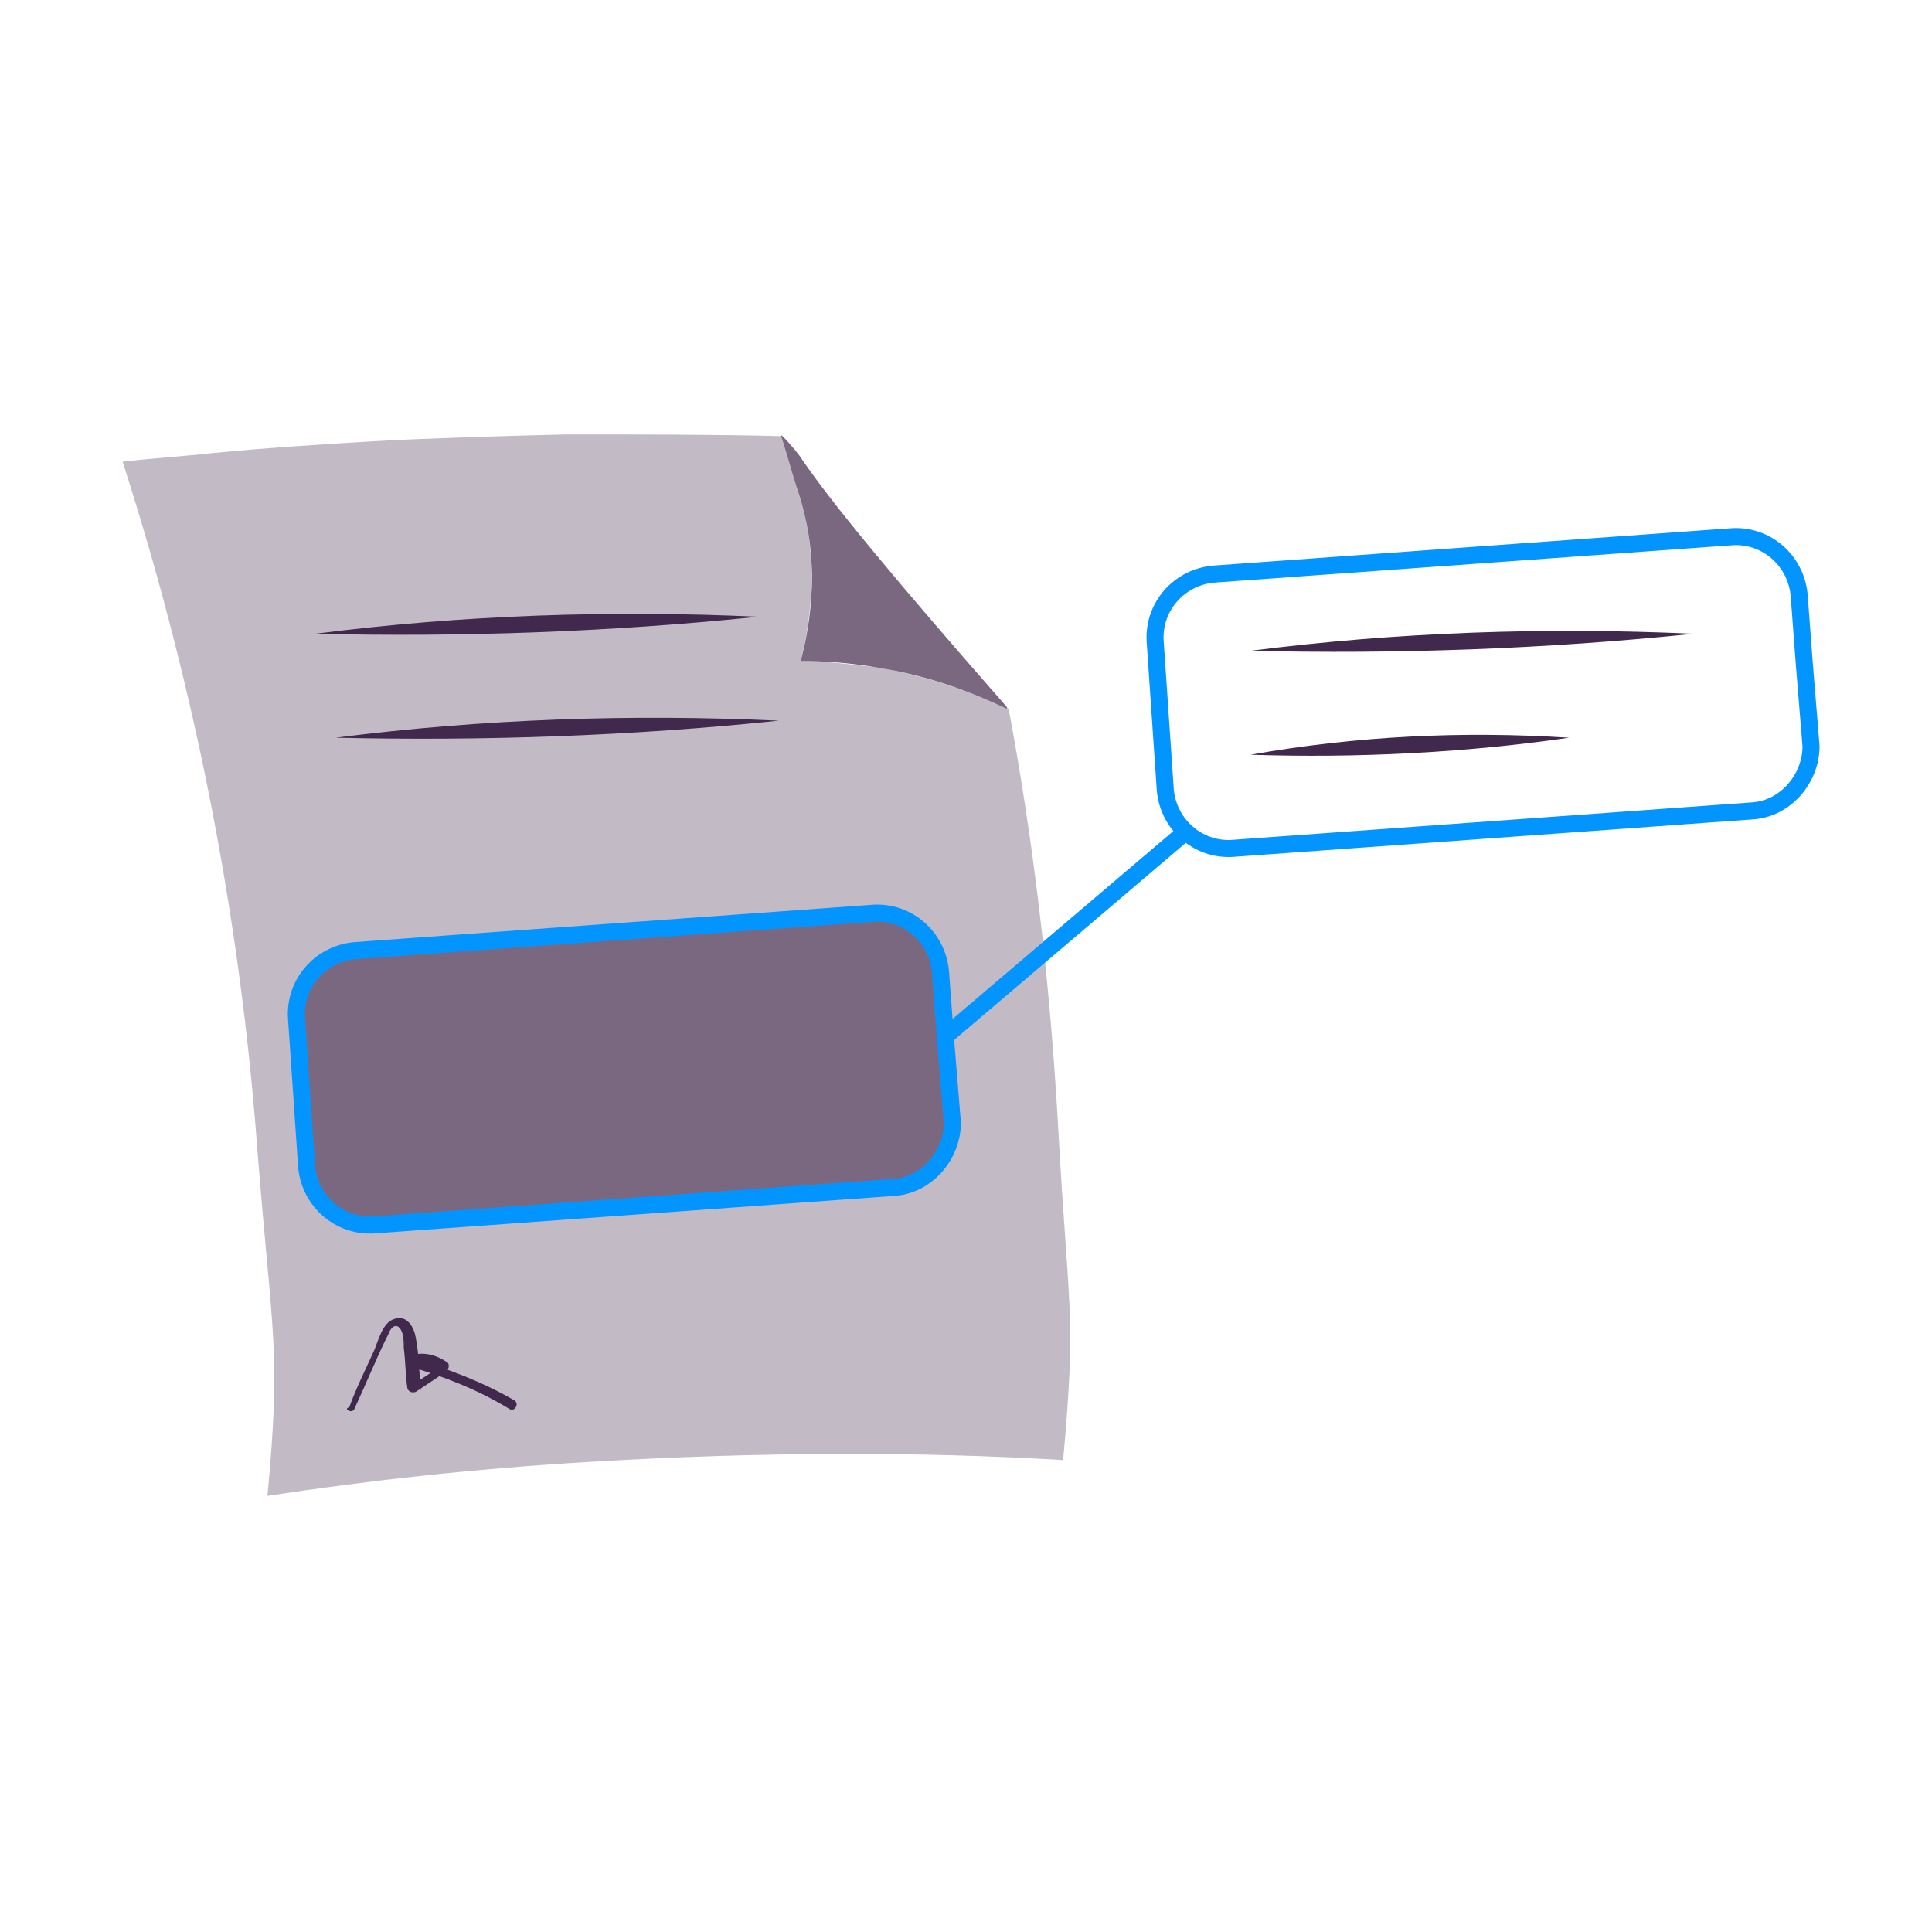 <?xml version="1.0" encoding="utf-8"?>
<!-- Generator: Adobe Illustrator 26.5.0, SVG Export Plug-In . SVG Version: 6.00 Build 0)  -->
<svg version="1.1" id="Laag_1" xmlns="http://www.w3.org/2000/svg" xmlns:xlink="http://www.w3.org/1999/xlink" x="0px" y="0px"
	 viewBox="0 0 113.4 113.4" style="enable-background:new 0 0 113.4 113.4;" xml:space="preserve">
<style type="text/css">
	.st0{fill:none;stroke:#41284D;stroke-width:3;stroke-miterlimit:10;}
	.st1{fill:#6A5B6F;}
	.st2{fill:#7A6880;}
	.st3{fill:#7F7B81;}
	.st4{fill:#41284D;}
	.st5{fill:#959098;}
	.st6{fill:#9E9D9C;}
	.st7{fill:#C7C6C6;}
	.st8{fill:#F1F1F1;}
	.st9{fill:#0295FF;}
	.st10{fill:#C2BAC5;}
	.st11{fill:#E6E6E6;}
	.st12{fill:none;stroke:#0295FF;stroke-miterlimit:10;}
	.st13{fill:none;stroke:#41284D;stroke-miterlimit:10;}
	.st14{fill:#F8A917;}
	.st15{fill:#51C185;}
	.st16{fill:#4489C9;}
	.st17{fill:none;stroke:#41284D;stroke-linecap:round;stroke-linejoin:round;stroke-miterlimit:10;}
	.st18{fill:none;stroke:#0295FF;stroke-linecap:round;stroke-linejoin:round;stroke-miterlimit:10;}
	.st19{fill:none;}
	.st20{clip-path:url(#SVGID_00000031924726653338882900000004251661137649269136_);}
	.st21{fill:#35203D;}
	.st22{clip-path:url(#SVGID_00000043422102029798744160000013825366935822989474_);}
	.st23{fill:#C6724C;}
	.st24{fill:#553E5E;}
	.st25{fill:#675370;}
	.st26{clip-path:url(#SVGID_00000144324814121854081500000005303055846475303580_);}
	.st27{clip-path:url(#SVGID_00000100348272051782770580000001173527261568876449_);}
	.st28{fill:#B15433;}
	.st29{clip-path:url(#SVGID_00000137106201898798782110000015554055290420794758_);}
	.st30{fill:#C7724D;}
	.st31{clip-path:url(#SVGID_00000160181586900656006080000013787471825658289028_);}
	.st32{fill:#F2E5DE;}
	.st33{fill:#4C4769;}
	.st34{clip-path:url(#SVGID_00000160184434593121093780000014330172853598361496_);}
	.st35{clip-path:url(#SVGID_00000067944515768255254990000001244699845928836509_);}
	.st36{clip-path:url(#SVGID_00000164476182238955905500000012647530881252487613_);}
	.st37{clip-path:url(#SVGID_00000066515979253247067790000004989911970489536416_);}
	.st38{clip-path:url(#SVGID_00000137124162428278842990000007879917884694666891_);}
	.st39{clip-path:url(#SVGID_00000066475451662013211750000016640141880061018295_);}
	.st40{clip-path:url(#SVGID_00000173130531201468024480000009172052134635232161_);}
	.st41{clip-path:url(#SVGID_00000105406015641664778780000012654077105971677596_);}
	.st42{fill:#0282DE;}
	.st43{fill:#371C3D;}
	.st44{fill:none;stroke:#0295FF;stroke-width:3;stroke-linecap:round;stroke-miterlimit:10;}
	.st45{fill:none;stroke:#41284D;stroke-width:3;stroke-linecap:round;stroke-miterlimit:10;}
	.st46{fill:#FFFFFF;}
	.st47{fill:none;stroke:#0282DE;stroke-width:3;stroke-linecap:round;stroke-miterlimit:10;}
	.st48{fill:none;stroke:#0282DE;stroke-linecap:round;stroke-miterlimit:10;}
	.st49{fill:none;stroke:#7A6880;stroke-linecap:round;stroke-miterlimit:10;}
	.st50{fill:#1D71B8;}
	.st51{fill:#4E9D71;}
	.st52{fill:#D29113;}
	.st53{fill:none;stroke:#F8A917;stroke-linecap:round;stroke-miterlimit:10;}
	.st54{fill:none;stroke:#7A6880;stroke-miterlimit:10;}
	.st55{opacity:0.34;fill:#F1F1F1;}
	.st56{fill:none;stroke:#E6E6E6;stroke-width:3;stroke-miterlimit:10;}
	.st57{fill:#F6F6F6;}
	.st58{fill:#472650;}
	.st59{opacity:0.3;}
	.st60{fill:none;stroke:#E6E6E6;stroke-miterlimit:10;}
	.st61{fill:none;stroke:#FFFFFF;stroke-linecap:round;stroke-linejoin:round;stroke-miterlimit:10;}
	.st62{fill:none;stroke:#DADADA;stroke-miterlimit:10;}
	.st63{opacity:0.35;fill:#F6F6F6;}
	.st64{fill:none;stroke:#E6E6E6;stroke-width:2;stroke-miterlimit:10;}
	.st65{opacity:0.32;fill:#F6F6F6;}
	.st66{opacity:0.36;fill:#F6F6F6;}
	.st67{fill:none;stroke:#F8A917;stroke-width:2;stroke-miterlimit:10;}
	.st68{opacity:0.33;}
	.st69{opacity:0.71;fill:#E6E6E6;}
	.st70{fill:#103E67;}
	.st71{fill:#468AC9;}
	.st72{fill:#3A2545;}
	.st73{fill:#A75E43;}
	.st74{clip-path:url(#SVGID_00000149354006783498662540000005119633542044265383_);}
	.st75{opacity:0.5;fill:url(#man_1_Orginal_1-5_00000069369247826608558850000002407967922299600791_);enable-background:new    ;}
	.st76{clip-path:url(#SVGID_00000115499355026972371090000009719491564327617179_);}
	.st77{clip-path:url(#SVGID_00000074430620560662654980000004885761854495780754_);}
	.st78{clip-path:url(#SVGID_00000129177701364395587430000007486458586015467956_);}
	.st79{fill:#2476BC;}
	.st80{clip-path:url(#SVGID_00000163063329738984487710000015893194505732159396_);}
	.st81{fill:#F2F2F2;}
	.st82{fill:#C3BBC6;}
	.st83{fill:#28192F;}
	.st84{clip-path:url(#SVGID_00000144336695690884003990000008453865508801127589_);}
	.st85{clip-path:url(#SVGID_00000132789822155750865760000017512084803854061463_);}
	.st86{clip-path:url(#SVGID_00000135649088285761273780000001675226478993142179_);}
	.st87{fill:#4B4A4B;}
	.st88{fill:#A6A0AA;}
	.st89{opacity:0.2;fill:none;}
	.st90{fill:#959098;stroke:#0295FF;stroke-miterlimit:10;}
	.st91{fill:#7A6880;stroke:#0295FF;stroke-miterlimit:10;}
	.st92{opacity:0.33;fill:#575756;}
	.st93{opacity:0.45;fill:#FFFFFF;}
	.st94{fill:#2C1B35;}
	.st95{fill:#2D1B35;}
	.st96{clip-path:url(#SVGID_00000136393386761071316940000008106365425155267718_);}
	.st97{fill:#5BB784;}
	.st98{fill:#E6D3C8;}
	.st99{clip-path:url(#SVGID_00000121990169047806138700000009691093951749874087_);}
	.st100{clip-path:url(#SVGID_00000062173609044944630130000005626371984907422104_);}
	.st101{clip-path:url(#SVGID_00000161595305545131575200000009689515898830849940_);}
	.st102{clip-path:url(#SVGID_00000136408911450495585550000012753033288202166180_);}
	.st103{clip-path:url(#SVGID_00000059295479172526095600000008343832544720485276_);}
	.st104{clip-path:url(#SVGID_00000132789628237191816080000007568569449095065532_);}
	.st105{clip-path:url(#SVGID_00000084493585345198752070000005018341938165861810_);}
	.st106{clip-path:url(#SVGID_00000156558190841998751680000009614877815137867429_);}
	.st107{clip-path:url(#SVGID_00000124857037297815507500000009858341756448365498_);}
	.st108{clip-path:url(#SVGID_00000183226189168793405320000014606534126968754569_);}
	.st109{clip-path:url(#SVGID_00000052783137641806772300000003726008422017833876_);}
	.st110{clip-path:url(#SVGID_00000008839351977779141380000008858549650692305079_);}
	.st111{clip-path:url(#SVGID_00000033330923323133089980000008091644773471530384_);}
	.st112{clip-path:url(#SVGID_00000164478461829712075690000008080486268404413831_);}
	.st113{clip-path:url(#SVGID_00000080923118460430394100000014153755391194332840_);}
	.st114{clip-path:url(#SVGID_00000029046295236742483730000000460902796148092041_);}
	.st115{clip-path:url(#SVGID_00000035508321767400164510000003066282797655534727_);}
	.st116{clip-path:url(#SVGID_00000104684712679363222730000015497433017219103899_);}
	.st117{clip-path:url(#SVGID_00000074402871566233831540000017137379703700712383_);}
	.st118{clip-path:url(#SVGID_00000132809985955467945340000002144769386238370434_);}
	.st119{clip-path:url(#SVGID_00000083808264430146296540000011902581605094202006_);}
	.st120{clip-path:url(#SVGID_00000129205610611404611560000017154192676712226448_);}
	.st121{clip-path:url(#SVGID_00000008124340315353577360000000827784880434437514_);}
	.st122{clip-path:url(#SVGID_00000144335022230253646270000010240748895757363876_);}
	.st123{clip-path:url(#SVGID_00000075156939998906374290000008611900060382149565_);}
	.st124{clip-path:url(#SVGID_00000158751384364149515830000014849026279335927739_);}
	.st125{clip-path:url(#SVGID_00000080898957225179978950000000928240055472949181_);}
	.st126{clip-path:url(#SVGID_00000016067899839580197570000012506757829036558233_);}
	.st127{clip-path:url(#SVGID_00000065794555603995726090000004956024302795915910_);}
	.st128{clip-path:url(#SVGID_00000034079280913550818380000001490298925646862527_);}
	.st129{clip-path:url(#SVGID_00000059292186033914996770000004635482010860850835_);}
	.st130{clip-path:url(#SVGID_00000168089294602925746880000005575112488431191180_);}
	.st131{clip-path:url(#SVGID_00000183234995063267913280000000300785824522575520_);}
	.st132{clip-path:url(#SVGID_00000085245310869337802260000008366549541886665901_);}
	.st133{clip-path:url(#SVGID_00000129923217012220324000000015761744967373237901_);}
	.st134{clip-path:url(#SVGID_00000146497862929554059700000014137344266453768074_);}
	.st135{clip-path:url(#SVGID_00000078765610890245080540000003332658874010709379_);}
	.st136{clip-path:url(#SVGID_00000040539947371564396770000008126993738030295987_);}
	.st137{clip-path:url(#SVGID_00000116957803643798519770000014717486559356041110_);}
	.st138{clip-path:url(#SVGID_00000097495702012521094260000010402981691193542042_);}
	.st139{clip-path:url(#SVGID_00000145738278704396271310000015593190186784881337_);}
	.st140{clip-path:url(#SVGID_00000065774508841505806820000006301541611927271074_);}
	.st141{clip-path:url(#SVGID_00000111167148498644164690000003384207924857463954_);}
	.st142{clip-path:url(#SVGID_00000115504240825105119260000001196811597339128742_);}
	.st143{clip-path:url(#SVGID_00000053538473044778893210000013936067326129914769_);}
	.st144{fill:#EDEDED;}
	.st145{fill:#1D1D1B;}
	.st146{clip-path:url(#SVGID_00000116952950245251441290000005348631904381672594_);}
	.st147{opacity:0.5;fill:url(#man_1_Orginal_1-5_00000008864726583817175440000007024953070484725416_);enable-background:new    ;}
	.st148{clip-path:url(#SVGID_00000134233255810546348240000005885355993394912419_);}
	.st149{clip-path:url(#SVGID_00000111167701901079752080000018385551844194103430_);}
	.st150{clip-path:url(#SVGID_00000053527609072899700330000012446858157911406009_);}
	.st151{clip-path:url(#SVGID_00000155110869174590558300000001047713568909928585_);}
	.st152{clip-path:url(#SVGID_00000127023888517895343130000008040800869005142971_);}
	.st153{clip-path:url(#SVGID_00000006675737960401787770000016956415983365744300_);}
	.st154{clip-path:url(#SVGID_00000129896344134544465120000012356535550216378018_);}
	.st155{fill:#FFFFFF;stroke:#41284D;stroke-miterlimit:10;}
	.st156{fill:#1CA0FF;}
	.st157{clip-path:url(#SVGID_00000114059449333972483390000017795596788955488393_);fill:#0295FF;}
	.st158{clip-path:url(#SVGID_00000013882015883951894960000003703355784988360355_);fill:#0295FF;}
	.st159{clip-path:url(#SVGID_00000119799903703642608100000006890374903797433013_);fill:#0295FF;}
	.st160{clip-path:url(#SVGID_00000093156941196338642970000017936020569008777644_);fill:#0295FF;}
	.st161{clip-path:url(#SVGID_00000149348978329443186850000010750042318641875371_);fill:#0295FF;}
	.st162{clip-path:url(#SVGID_00000161603822910655028630000014637425194729442185_);fill:#0295FF;}
	.st163{fill:#7A6981;}
	.st164{clip-path:url(#SVGID_00000122000735939843615790000002303685175963648445_);fill:#0295FF;}
	.st165{clip-path:url(#SVGID_00000067199212253468780610000014160968422284250545_);fill:#0295FF;}
	.st166{fill:#46264F;}
	.st167{clip-path:url(#SVGID_00000126316252766560566180000004646431531245270665_);fill:#0295FF;}
	.st168{clip-path:url(#SVGID_00000086677354909178289810000000364597526963785892_);fill:#0295FF;}
	.st169{clip-path:url(#SVGID_00000095331224366760629330000001631183040751183019_);fill:#0295FF;}
	.st170{clip-path:url(#SVGID_00000088840079948611267950000010931555107876855978_);fill:#0295FF;}
	.st171{fill:none;stroke:#0295FF;stroke-linecap:round;stroke-miterlimit:10;}
	.st172{fill:none;stroke:#41284D;stroke-linecap:round;stroke-miterlimit:10;}
	.st173{fill:#6F5F74;}
	.st174{fill:none;stroke:#959098;stroke-miterlimit:10;}
	.st175{fill:#3B77AC;}
	.st176{fill:#46254F;}
	.st177{fill:#0296FF;}
	.st178{fill:#C6C6C6;}
	.st179{clip-path:url(#SVGID_00000066510215131677482420000012772098718758320823_);}
</style>
<g>
	<path class="st10" d="M62.1,66c-0.5-8.8-1.5-17-2.9-24.4c-1.9-0.9-4.4-1.8-7.5-2.4C50,39,48.4,38.8,47,38.8c0.6-2.4,1.1-6-0.1-10
		c-0.4-1.3-0.8-2.8-1-3.2c-4.1-0.1-8.3-0.1-12.7-0.1c-3.9,0.1-7.6,0.2-11.3,0.4c-3.3,0.2-6.4,0.4-9.5,0.7v0
		c-1.8,0.2-3.5,0.3-5.2,0.5c3.4,10.6,6.7,24.2,7.9,40.3c0.9,11.4,1.4,11.7,0.6,20.4c5.9-0.9,12.2-1.6,19-2
		c10.1-0.6,19.4-0.6,27.7-0.1C63.2,77,62.7,77,62.1,66z M25.3,44.9C25.3,44.8,25.3,44.8,25.3,44.9C25.3,44.8,25.3,44.8,25.3,44.9
		L25.3,44.9z"/>
	<path class="st89" d="M52.4,69.7l-30.5,2.2c-2,0.1-3.7-1.4-3.9-3.4l-0.6-8.8c-0.1-2,1.4-3.7,3.4-3.9l30.5-2.2
		c2-0.1,3.7,1.4,3.9,3.4l0.3,4l0.4,4.9C55.9,67.8,54.4,69.6,52.4,69.7z"/>
	<path class="st12" d="M102.8,47.6l-30.5,2.2c-2,0.1-3.7-1.4-3.9-3.4l-0.6-8.8c-0.1-2,1.4-3.7,3.4-3.9l30.5-2.2
		c2-0.1,3.7,1.4,3.9,3.4l0.3,4l0.4,4.9C106.3,45.7,104.8,47.5,102.8,47.6z"/>
	<g>
		<g>
			<polygon class="st6" points="45.9,25.6 45.9,25.6 45.9,25.6 			"/>
			<path class="st2" d="M47,38.8c1.4,0,2.9,0.1,4.6,0.4c3.1,0.5,5.6,1.5,7.5,2.4c0,0,0,0,0-0.1c-6.5-7.4-10.3-12-12-14.5
				c-0.1-0.2-1-1.3-1.3-1.5c0,0,0,0,0,0c0.2,0.4,0.6,2,1,3.2C48.2,32.8,47.6,36.5,47,38.8z"/>
		</g>
	</g>
	<g>
		<path class="st4" d="M18.5,37.2c8.6-1.1,17.3-1.4,26-1C35.8,37.1,27.1,37.4,18.5,37.2L18.5,37.2z"/>
	</g>
	<g>
		<path class="st4" d="M19.7,43.3c8.6-1.1,17.3-1.4,26-1C37.1,43.2,28.4,43.5,19.7,43.3L19.7,43.3z"/>
	</g>
	<g>
		<path class="st4" d="M22.8,60.2c8.6-1.1,17.3-1.4,26-1C40.2,60.2,31.4,60.5,22.8,60.2L22.8,60.2z"/>
	</g>
	<g>
		<path class="st4" d="M22.8,66.3c6.2-1.1,12.4-1.4,18.7-1C35.3,66.3,29.1,66.6,22.8,66.3L22.8,66.3z"/>
	</g>
	<g>
		<path class="st4" d="M73.4,38.2c8.6-1.1,17.3-1.4,26-1C90.7,38.1,82,38.4,73.4,38.2L73.4,38.2z"/>
	</g>
	<g>
		<path class="st4" d="M73.4,44.3c6.2-1.1,12.4-1.4,18.7-1C85.9,44.2,79.6,44.5,73.4,44.3L73.4,44.3z"/>
	</g>
	<g>
		<path class="st4" d="M20.8,82.7c0.7-1.5,1.3-3,2-4.4c0.1-0.3,0.4-0.7,0.7-0.3c0.2,0.3,0.2,0.8,0.2,1.1c0.1,0.8,0.1,1.6,0.2,2.3
			c0,0.2,0.2,0.4,0.5,0.3c0.6-0.4,1.2-0.8,1.8-1.2c0.1-0.1,0.2-0.3,0.1-0.5c-0.7-0.5-1.5-0.7-2.3-0.4c-0.3,0.1-0.3,0.5,0,0.6
			c2.1,0.6,4.1,1.4,5.9,2.5c0.3,0.2,0.6-0.3,0.3-0.5c-1.9-1.1-4-1.9-6.1-2.5c0,0.2,0,0.4,0,0.6c0.6-0.2,1.3-0.1,1.8,0.3
			c0-0.2,0-0.3,0.1-0.5c-0.6,0.4-1.2,0.8-1.8,1.2c0.2,0.1,0.3,0.2,0.5,0.3c-0.1-1-0.1-2.1-0.3-3.1c-0.1-0.6-0.5-1.3-1.2-1.1
			c-0.8,0.2-1,1.4-1.3,2c-0.5,1.1-1,2.1-1.4,3.2C20.1,82.7,20.7,83,20.8,82.7L20.8,82.7z"/>
	</g>
	<line class="st12" x1="69.5" y1="48.9" x2="55.4" y2="60.9"/>
	<path class="st91" d="M52.4,69.7l-30.5,2.2c-2,0.1-3.7-1.4-3.9-3.4l-0.6-8.8c-0.1-2,1.4-3.7,3.4-3.9l30.5-2.2
		c2-0.1,3.7,1.4,3.9,3.4l0.3,4l0.4,4.9C55.9,67.8,54.4,69.6,52.4,69.7z"/>
</g>
</svg>
